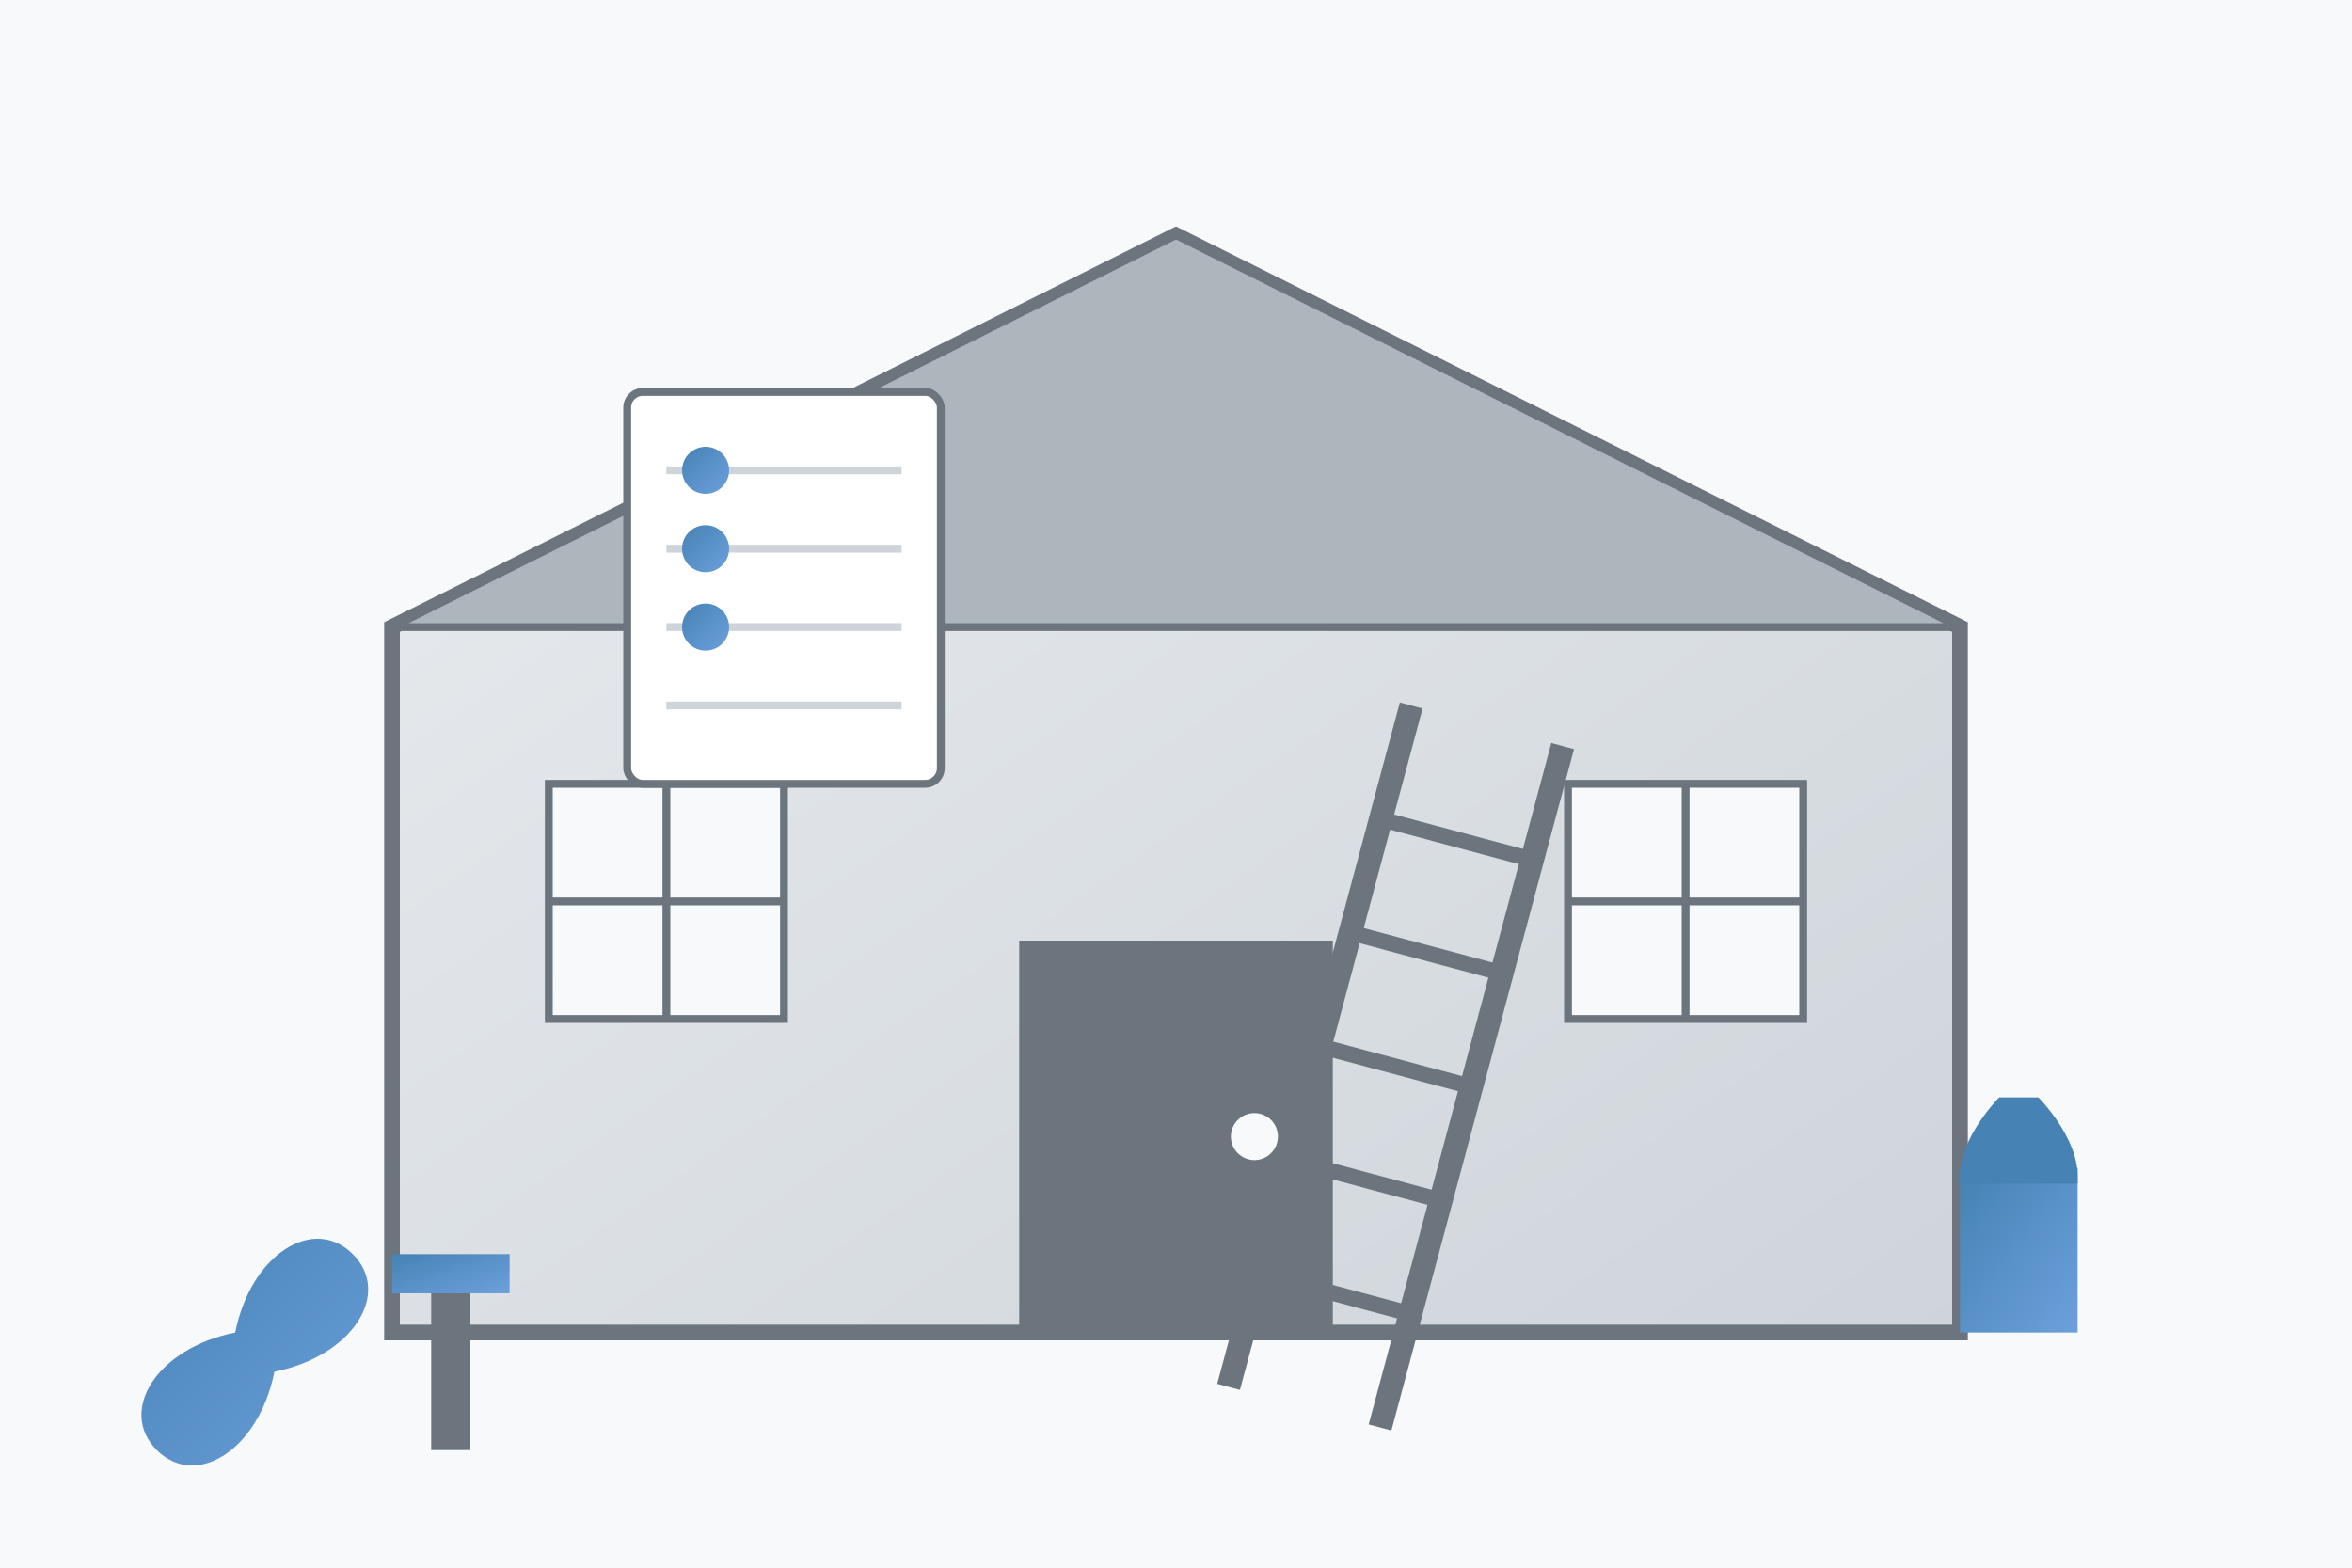 <svg xmlns="http://www.w3.org/2000/svg" width="300" height="200" viewBox="0 0 300 200">
  <defs>
    <linearGradient id="houseGradient" x1="0%" y1="0%" x2="100%" y2="100%">
      <stop offset="0%" stop-color="#e9ecef" />
      <stop offset="100%" stop-color="#ced4da" />
    </linearGradient>
    <linearGradient id="toolGradient" x1="0%" y1="0%" x2="100%" y2="100%">
      <stop offset="0%" stop-color="#4682b4" />
      <stop offset="100%" stop-color="#6ca0dc" />
    </linearGradient>
  </defs>
  
  <!-- Background -->
  <rect width="300" height="200" fill="#f8f9fa" />
  
  <!-- House -->
  <path d="M50,80 L150,30 L250,80 V170 H50 V80 Z" fill="url(#houseGradient)" stroke="#6c757d" stroke-width="2" />
  
  <!-- Roof -->
  <path d="M50,80 L150,30 L250,80 Z" fill="#adb5bd" stroke="#6c757d" stroke-width="1" />
  
  <!-- Door -->
  <rect x="130" y="120" width="40" height="50" fill="#6c757d" />
  <circle cx="160" cy="145" r="3" fill="#f8f9fa" />
  
  <!-- Windows -->
  <rect x="70" y="100" width="30" height="30" fill="#f8f9fa" stroke="#6c757d" stroke-width="1" />
  <rect x="200" y="100" width="30" height="30" fill="#f8f9fa" stroke="#6c757d" stroke-width="1" />
  <path d="M70,115 H100 M85,100 V130" stroke="#6c757d" stroke-width="1" />
  <path d="M200,115 H230 M215,100 V130" stroke="#6c757d" stroke-width="1" />
  
  <!-- Ladder -->
  <g transform="translate(180, 90) rotate(15)">
    <line x1="0" y1="0" x2="0" y2="90" stroke="#6c757d" stroke-width="3" />
    <line x1="20" y1="0" x2="20" y2="90" stroke="#6c757d" stroke-width="3" />
    <line x1="0" y1="15" x2="20" y2="15" stroke="#6c757d" stroke-width="2" />
    <line x1="0" y1="30" x2="20" y2="30" stroke="#6c757d" stroke-width="2" />
    <line x1="0" y1="45" x2="20" y2="45" stroke="#6c757d" stroke-width="2" />
    <line x1="0" y1="60" x2="20" y2="60" stroke="#6c757d" stroke-width="2" />
    <line x1="0" y1="75" x2="20" y2="75" stroke="#6c757d" stroke-width="2" />
  </g>
  
  <!-- Maintenance checklist -->
  <g transform="translate(80, 50)">
    <rect x="0" y="0" width="40" height="50" fill="white" stroke="#6c757d" stroke-width="1" rx="2" />
    <line x1="5" y1="10" x2="35" y2="10" stroke="#ced4da" stroke-width="1" />
    <line x1="5" y1="20" x2="35" y2="20" stroke="#ced4da" stroke-width="1" />
    <line x1="5" y1="30" x2="35" y2="30" stroke="#ced4da" stroke-width="1" />
    <line x1="5" y1="40" x2="35" y2="40" stroke="#ced4da" stroke-width="1" />
    
    <circle cx="10" cy="10" r="3" fill="url(#toolGradient)" />
    <circle cx="10" cy="20" r="3" fill="url(#toolGradient)" />
    <circle cx="10" cy="30" r="3" fill="url(#toolGradient)" />
  </g>
  
  <!-- Tools -->
  <g transform="translate(30, 170)">
    <!-- Wrench -->
    <path d="M0,0 c2,-10 10,-15 15,-10 c5,5 0,13 -10,15 c-2,10 -10,15 -15,10 c-5,-5 0,-13 10,-15 z" fill="url(#toolGradient)" />
    
    <!-- Hammer -->
    <rect x="25" y="-5" width="5" height="20" fill="#6c757d" />
    <path d="M20,-10 h15 v5 h-15 z" fill="url(#toolGradient)" />
  </g>
  
  <g transform="translate(250, 170)">
    <!-- Paint bucket -->
    <path d="M0,0 v-20 h15 v20 z" fill="url(#toolGradient)" />
    <path d="M0,-20 h15" stroke="#4682b4" stroke-width="2" />
    <path d="M5,-30 c0,0 -5,5 -5,10 h15 c0,-5 -5,-10 -5,-10 z" fill="#4682b4" />
    
    <!-- Paint drip -->
    <path d="M7.5,-35 v-10" stroke="url(#toolGradient)" stroke-width="2" stroke-linecap="round" />
  </g>
</svg>